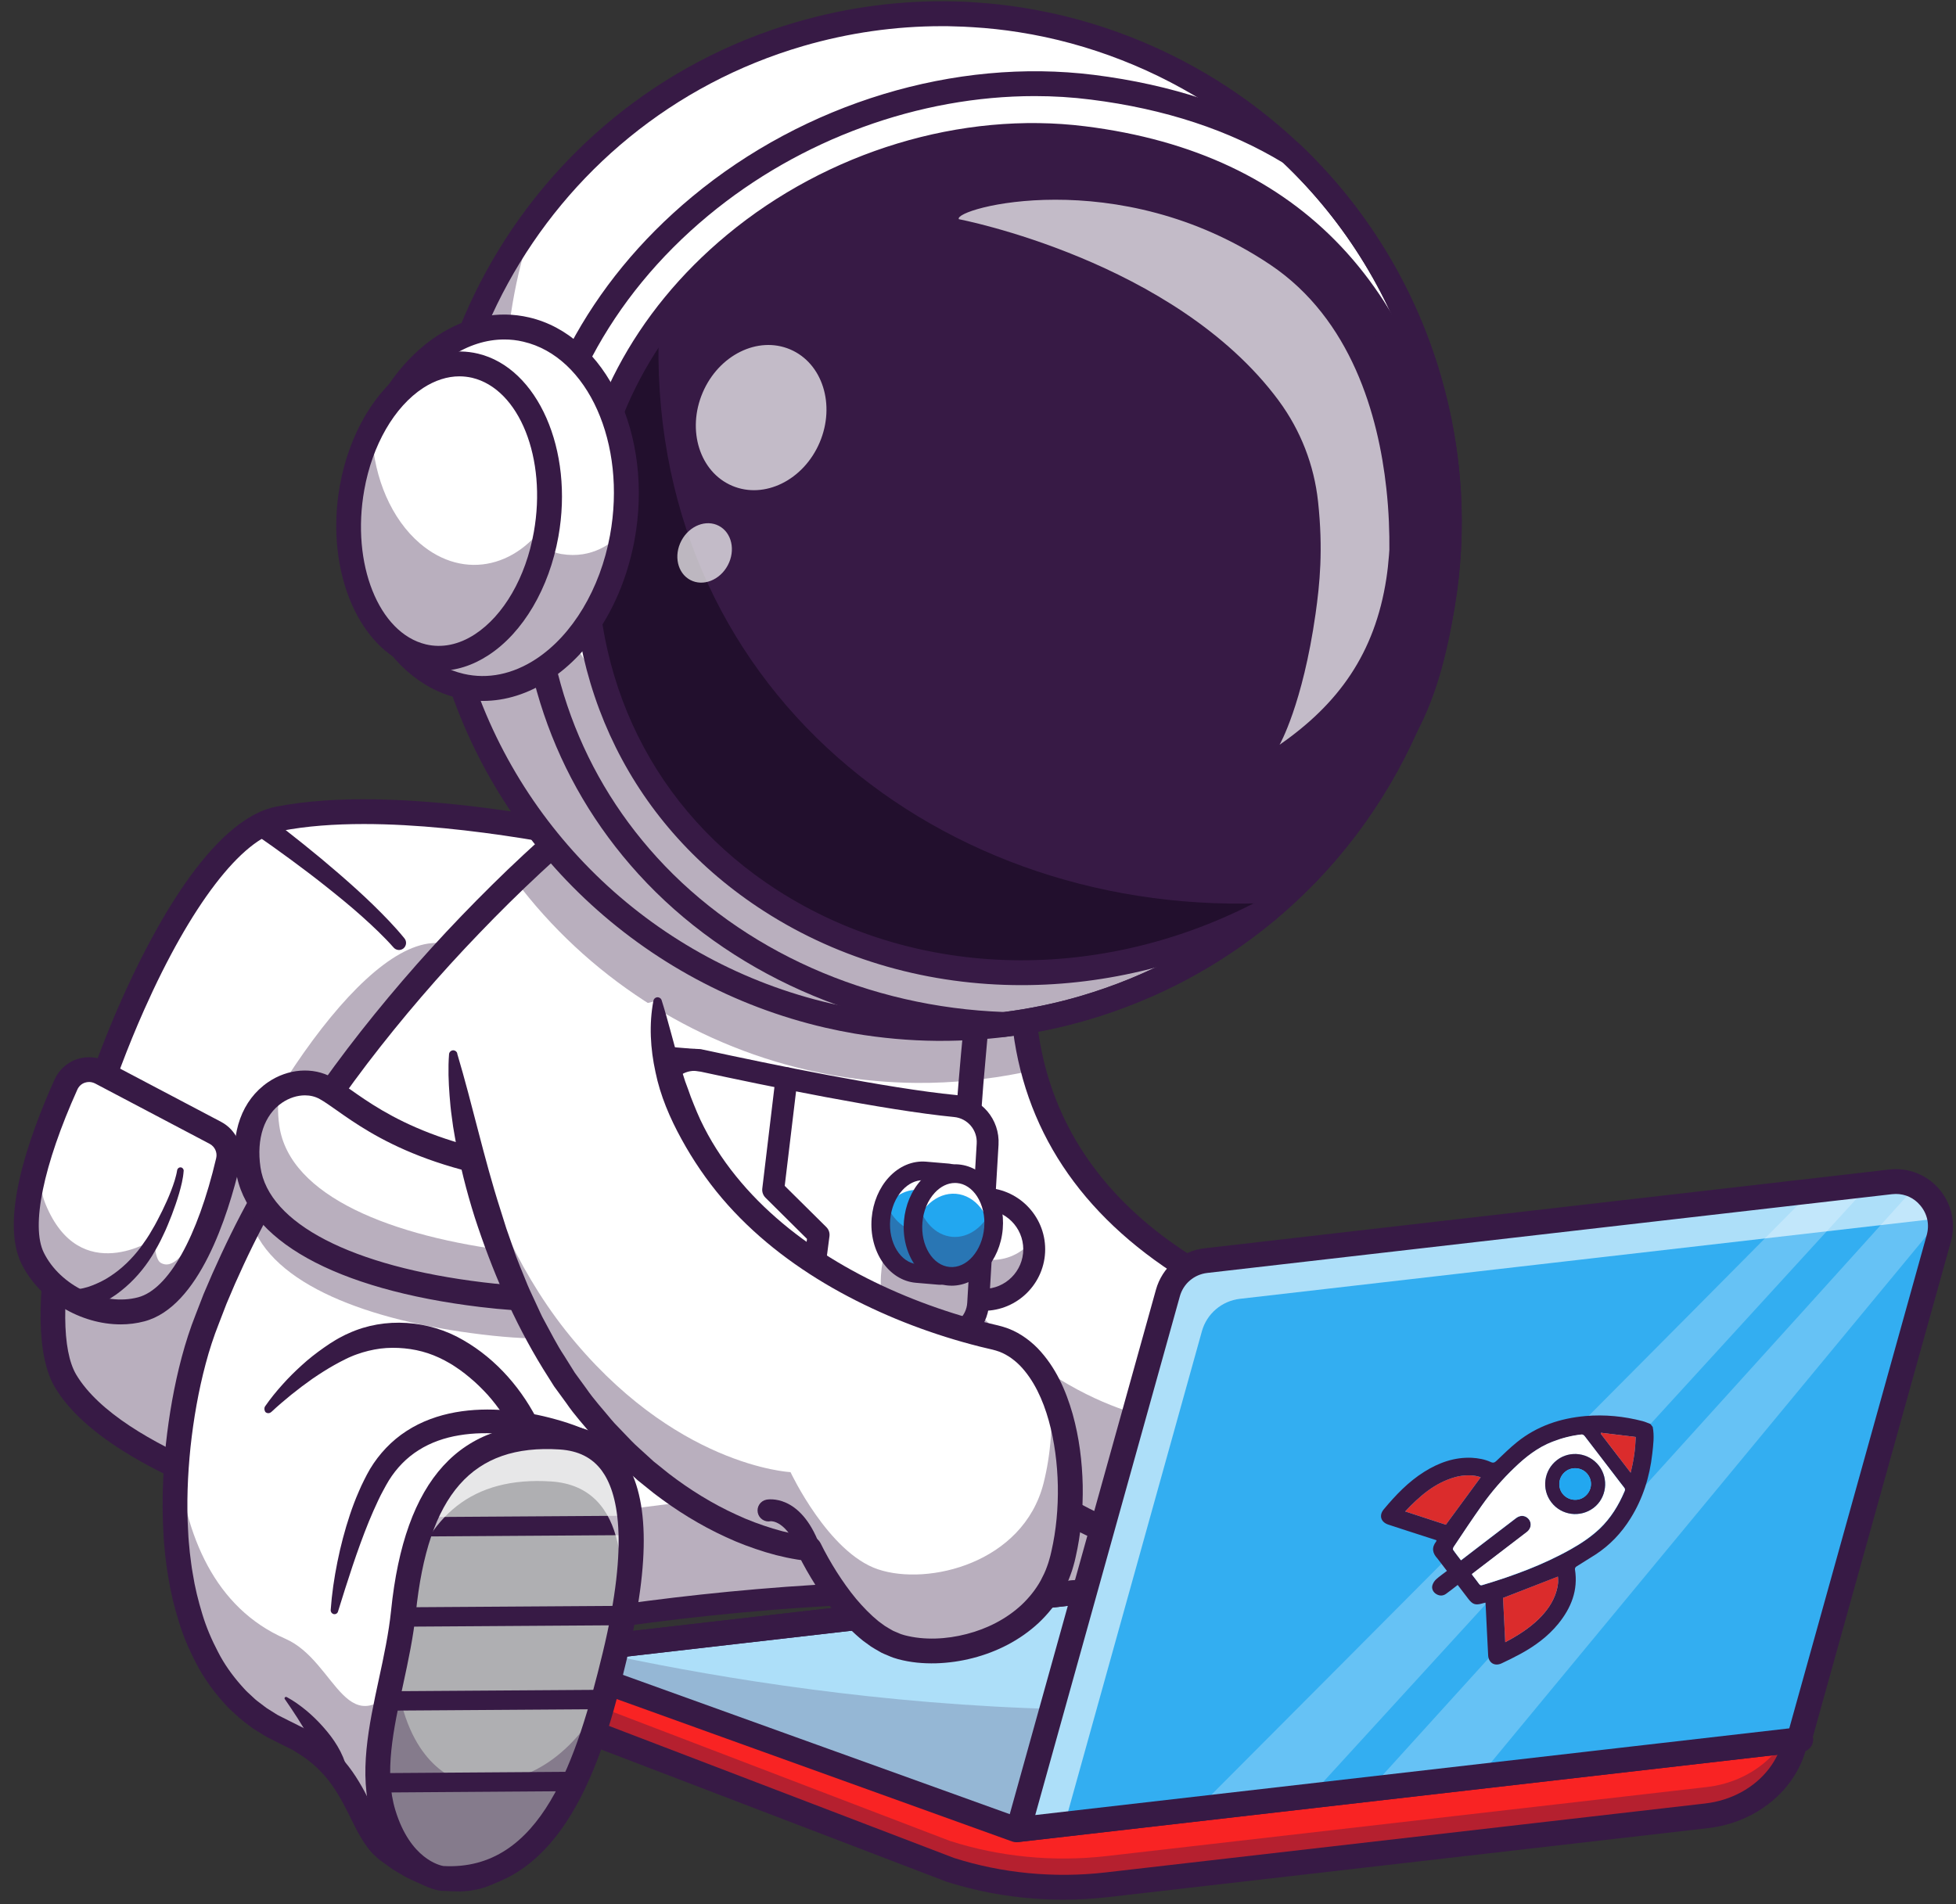 <?xml version="1.0" encoding="UTF-8"?>
<!DOCTYPE svg PUBLIC '-//W3C//DTD SVG 1.0//EN'
          'http://www.w3.org/TR/2001/REC-SVG-20010904/DTD/svg10.dtd'>
<svg height="2494.8" preserveAspectRatio="xMidYMid meet" version="1.0" viewBox="-18.0 -1.7 2562.4 2494.8" width="2562.4" xmlns="http://www.w3.org/2000/svg" xmlns:xlink="http://www.w3.org/1999/xlink" zoomAndPan="magnify"
><rect x="-18.0" y="-1.7" width="2562.4" height="2494.8" fill="#333333" stroke="none"/><g
  ><g
    ><g
      ><g id="change1_20"
        ><path d="M847.9,1115.1c-13.6,0.1-315-80.3-500.9-43.9c-154.9,30.3-356,608.5-278.9,736.9 c71.4,119,361.2,186.5,361.2,186.5L847.9,1115.1z" fill="#fff"
        /></g
      ></g
      ><g
      ><g id="change1_6"
        ><path d="M847.9,1115.1l-68,142.9l-350.5,736.6c0,0-140.5-32.7-250-92.8c-47.7-26.1-89.5-57.5-111.2-93.7 c-77.1-128.4,123.9-706.6,278.9-736.9C532.9,1034.8,834.3,1115.2,847.9,1115.1z" fill="#fff"
        /></g
      ></g
      ><g opacity=".35"
      ><g id="change2_24"
        ><path d="M779.9,1258l-350.5,736.6c0,0-0.1,0-0.2,0c-0.7-0.2-2.7-0.6-6.1-1.5c-0.7-0.2-1.4-0.4-2.2-0.6 c-0.1,0-0.3,0-0.4-0.1c-0.7-0.2-1.5-0.4-2.3-0.6c-1.9-0.5-4-1-6.3-1.6c-0.6-0.2-1.2-0.3-1.8-0.5c-0.6-0.1-1.1-0.3-1.7-0.4 c-0.7-0.2-1.4-0.4-2.2-0.6c-7.5-2-16.7-4.6-27.1-7.6c-1.3-0.4-2.6-0.7-3.9-1.1c-3.9-1.2-8-2.4-12.2-3.7 c-1.4-0.4-2.8-0.9-4.3-1.3c-1.7-0.5-3.3-1-5.1-1.6c-2.1-0.7-4.2-1.4-6.4-2.1c-0.7-0.2-1.3-0.4-1.9-0.6c-1.6-0.5-3.1-1-4.7-1.5 c-4.5-1.5-9.1-3-13.7-4.5c-0.1,0-0.3-0.1-0.5-0.2c-3.2-1.1-6.5-2.2-9.8-3.4c-0.1,0-0.2,0-0.3-0.1c-2.4-0.8-4.8-1.6-7.2-2.5 c-1.5-0.5-3.1-1.1-4.6-1.6c-5.8-2.1-11.7-4.2-17.7-6.5c-3.8-1.4-7.7-3-11.6-4.5c-3.5-1.4-7.1-2.8-10.7-4.2 c-3.6-1.4-7.1-2.9-10.8-4.4c-3.6-1.5-7.2-3.1-10.8-4.6c-3.6-1.6-7.2-3.1-10.8-4.7c-3.6-1.6-7.2-3.2-10.8-4.9c0,0,0,0,0,0 c-3.6-1.6-7.1-3.4-10.7-5.1c-3.6-1.7-7.1-3.5-10.6-5.2c-0.6-0.3-1.1-0.6-1.7-0.8c-3-1.5-5.9-3.1-8.8-4.6 c-3.5-1.8-6.9-3.7-10.4-5.6c-47.7-26.1-89.5-57.5-111.2-93.7c-40.2-67-4.7-256.5,60.5-426.7c-23.7,104.9-28.6,196.6-3.1,239.1 c8.9,14.9,21.2,28.9,36,42.2c17.2,15.4,35.7,28.2,55,38.4c70.9-205.9,225.7-458.5,331.5-467c61.2-4.9,133.1,3.8,202.8,17.8 C760.6,1253.9,770.3,1255.9,779.9,1258z" fill="#371a45"
        /></g
      ></g
      ><g opacity=".35"
      ><g id="change2_4"
        ><path d="M847.9,1115.1l-68,142.9c-9.6-2.1-19.3-4.2-29-6.1l67.8-142.6C835.3,1112.9,845.6,1115.1,847.9,1115.1z" fill="#371a45"
        /></g
      ></g
      ><g
      ><g id="change2_60"
        ><path d="M429.4,2010.9c-1.2,0-2.5-0.1-3.7-0.4c-12.1-2.8-297.4-70.5-371.5-194c-50-83.3,5.1-324,87.2-508.6 c38.8-87.2,116.6-235.9,202.6-252.7c158.3-31,399.4,21.1,478.7,38.2c11.9,2.6,23.1,5,26,5.3c5.3,0.2,10.2,3,13.1,7.5 c3,4.7,3.4,10.7,1,15.7l-418.5,879.5C441.3,2007.4,435.5,2010.9,429.4,2010.9z M458.7,1078c-38.5,0-75.5,2.6-108.6,9.1 c-51.4,10.1-118.4,97.5-179.1,234c-86.8,195.2-127.5,414.3-89,478.6c58.8,98,282.4,161.4,338.3,175.9l403.7-848.5 c-2.5-0.5-5.3-1.1-8.4-1.8C755,1112.2,597.2,1078,458.7,1078z M847.9,1098.8c0.2,0,0.3,0,0.5,0c-0.2,0-0.4,0-0.6,0 C847.8,1098.8,847.9,1098.8,847.9,1098.8z" fill="#371a45"
        /></g
      ></g
      ><g
      ><g id="change2_57"
        ><path d="M332.4,1067.7c16.2,12.1,31.8,24.4,47.4,36.9c15.6,12.5,31,25.3,46.1,38.4c15.1,13.1,30.1,26.5,44.5,40.5 c14.4,14.1,28.6,28.5,41.5,44.4c3.2,4,2.6,9.8-1.4,13.1c-3.9,3.1-9.5,2.6-12.8-1.1l-0.1-0.1c-12.7-14.4-27-27.8-41.6-40.9 c-14.6-13.1-29.9-25.5-45.3-37.8c-15.4-12.3-31.1-24.2-47-35.9c-15.9-11.7-32-23.2-48.1-34.3l-0.1-0.1c-6.6-4.5-8.2-13.4-3.7-20 c4.5-6.6,13.4-8.2,20-3.7C332.1,1067.4,332.3,1067.6,332.4,1067.7z" fill="#371a45"
        /></g
      ></g
      ><g
      ><g id="change1_23"
        ><path d="M114.2,1403.6l149.9,79c13.4,7.1,20.3,22.2,16.9,36.9c-12.7,53.9-48.5,176.9-113.8,194.3 c-54.2,14.4-118.2-17.9-142.4-67.1c-27.1-55,18.4-171.2,43.7-227.4C76.2,1401.9,97.2,1394.7,114.2,1403.6z" fill="#fff"
        /></g
      ></g
      ><g opacity=".35"
      ><g id="change2_21"
        ><path d="M280.9,1519.6c-12.7,53.9-48.5,176.9-113.8,194.3c-54.3,14.4-118.2-17.8-142.4-67.1 c-16.7-33.9-5.9-90.8,10.8-142.7c-3.8,27.9-1.7,52.9,6.2,72c45.1,109.9,142.3,45.7,142.3,45.7s0.7,26.1,8.2,30.9 c31.5,19.8,70.4-88.8,89.3-145.4C282,1511.3,281.9,1515.4,280.9,1519.6z" fill="#371a45"
        /></g
      ></g
      ><g
      ><g id="change2_64"
        ><path d="M140.1,1733.6c-52.3,0-106.3-31.5-130-79.6c-28.1-57.1,8.1-162.7,43.4-241.3c5.6-12.4,16.2-22.1,29-26.5 c12.9-4.4,27.2-3.3,39.2,3l149.9,79c19.9,10.5,30.3,33.2,25.1,55.1c-16.2,68.9-54.1,187.4-125.5,206.3 C161.1,1732.3,150.6,1733.6,140.1,1733.6z M98.7,1416c-1.9,0-3.7,0.3-5.5,0.9c-4.5,1.5-8,4.8-9.9,9.1 c-44.6,99.1-61,179-43.9,213.6c21.6,43.8,78.2,70.6,123.6,58.5c39.6-10.5,77.8-78.6,102.2-182.3c1.8-7.5-1.8-15.2-8.6-18.8 l-149.9-79l0,0C104.1,1416.7,101.4,1416,98.7,1416z" fill="#371a45"
        /></g
      ></g
      ><g
      ><g id="change2_14"
        ><path d="M80,1687.9c0.8,0,3.3-0.2,5.1-0.5c2-0.3,4-0.7,6-1.2c4.1-0.9,8.2-2.2,12.2-3.8c8-3.2,16-7,23.3-12 c14.9-9.7,28.1-22.6,39.3-37.3c5.4-7.5,10.8-15.1,15.3-23.3c4.9-7.9,9.1-16.7,13.4-25.1c4.2-8.6,8.1-17.2,11.5-26.1 c1.7-4.4,3.3-8.9,4.7-13.4c1.3-4.4,2.6-9.2,3.2-13.2l0.1-0.5c0.4-2.3,2.5-3.9,4.9-3.6c2.2,0.3,3.8,2.4,3.6,4.6 c-0.8,10.8-3.3,20-6,29.6c-2.8,9.5-6,18.8-9.5,28c-3.7,9.2-7.1,18.2-11.6,27.2c-4.1,9.1-9.1,17.8-14.3,26.5 c-10.7,17.1-24.2,32.9-40.7,45.9c-8.1,6.6-17.2,12.1-26.8,16.9c-4.8,2.4-9.8,4.4-15,6.1c-2.6,0.9-5.3,1.6-8,2.3 c-2.9,0.7-5.2,1.2-9.2,1.7l-0.4,0c-7.9,0.9-15-4.9-15.9-12.8c-0.8-7.9,4.9-15,12.8-15.9C78.7,1687.9,79.4,1687.9,80,1687.9z" fill="#371a45"
        /></g
      ></g
      ><g
      ><g id="change1_28"
        ><path d="M541.4,2161.6c0,0,594.4-149.9,1132.3-35v-273.7L654.9,1548.2L541.4,2161.6z" fill="#fff"
        /></g
      ></g
      ><g opacity=".35"
      ><g id="change2_28"
        ><path d="M1673.7,1989.1v137.6c-537.9-114.8-1132.3,35-1132.3,35l26.6-143.8C689.1,1990.7,1203,1888.5,1673.7,1989.1 z" fill="#371a45"
        /></g
      ></g
      ><g
      ><g id="change2_65"
        ><path d="M541.4,2176c-3.6,0-7.1-1.4-9.8-3.9c-3.6-3.4-5.2-8.3-4.3-13.1l113.5-613.5c0.7-4,3.2-7.5,6.6-9.6 s7.7-2.7,11.6-1.5l1018.8,304.7c6.1,1.8,10.2,7.4,10.2,13.8v273.7c0,4.3-2,8.4-5.3,11.2c-3.4,2.7-7.8,3.8-12,2.9 c-528.3-112.8-1119.8,33.4-1125.7,34.9C543.7,2175.9,542.6,2176,541.4,2176z M666.1,1566.5l-106.6,576.1 c110.8-24.9,627-129.5,1099.8-33.7v-245.4L666.1,1566.5z" fill="#371a45"
        /></g
      ></g
      ><g
      ><g id="change1_2"
        ><path d="M1852.2,2042.3c-26.8,104.4-151.2,134.7-216.9,112.5c-65.1-22-114.5-127.3-114.5-127.3 s-153.4-7.3-294.9-186.1c-4.3-5.4-8.4-10.9-12.5-16.4c-109.2-149.1-146.1-351-156.1-420.8c-2.3-15.9-3.1-25-3.1-25l208.8-54.4 l59.1-15.4c1.5,32.6,6.3,63,13.8,91.2c66.8,251.7,348.1,332.5,428.2,350.3C1853.3,1770.6,1880.5,1931.9,1852.2,2042.3z" fill="#fff"
        /></g
      ></g
      ><g opacity=".35"
      ><g id="change2_33"
        ><path d="M1852.2,2042.3c-26.8,104.4-151.2,134.7-216.9,112.5c-65.1-22-114.5-127.3-114.5-127.3 s-153.4-7.3-294.9-186.1c-4.3-5.4-8.4-10.9-12.5-16.4c-109.2-149.1-146.1-351-156.1-420.8c-2.3-15.9-3.1-25-3.1-25l30.5-7.9 c23.2,87.8,62.8,197.1,128.7,287.1c4.1,5.6,8.3,11.1,12.5,16.4c141.5,178.8,294.9,186.1,294.9,186.1s49.4,105.4,114.5,127.3 c65.8,22.2,190.2-8.1,216.9-112.5c0.6-2.2,1.1-4.4,1.6-6.6C1866.6,1924.4,1865.8,1989.2,1852.2,2042.3z" fill="#371a45"
        /></g
      ></g
      ><g
      ><g id="change2_26"
        ><path d="M1680.9,2177.9c-18.2,0-35.6-2.5-50.9-7.7c-60.2-20.3-106.1-100.9-119.9-127.4 c-37.1-4.7-171.5-32.5-297.1-191.3c-146.4-185-174-459.2-175.1-470.8c-0.8-8.9,5.7-16.9,14.7-17.8c8.9-0.9,16.9,5.7,17.8,14.6 c0.3,2.7,27.9,276.4,168.2,453.7c134.7,170.2,281.5,179.8,283,179.9c6,0.3,11.4,3.9,13.9,9.3c0.5,1,47.3,99.4,105,118.8 c35.6,12,87.9,5.5,127.2-15.9c24.8-13.5,56.9-39.2,68.7-85.3c20.1-78.2,10.3-174.7-23.3-229.3c-14.4-23.5-32.1-37.7-52.6-42.2 c-42.8-9.5-153.3-39.2-254.5-109.1c-126.2-87.2-193.6-204.1-200.3-347.5c-0.4-9,6.5-16.6,15.5-17c8.9-0.4,16.6,6.5,17,15.5 c14.4,310.3,332.3,404.8,429.3,426.3c29,6.4,54.4,26.1,73.3,57c37.7,61.5,49.1,168.5,27.1,254.4 c-11.7,45.5-40.9,82.1-84.7,105.8C1752.3,2169,1715.2,2177.9,1680.9,2177.9z" fill="#371a45"
        /></g
      ></g
      ><g
      ><g id="change1_12"
        ><path d="M1278.2,1201.8c-5.8,39.7-10.9,81.2-15.3,122.9c-3.1,29.7-5.9,59.5-8.4,89.1 c-17.6,212.9-19.3,410.2-19.3,410.2l-21.9,0.8l-554.9,20.8c48.6,76.5,47.3,162.8,47.3,162.8l-70.8,435.1 c0,0-56.1,49.5-146.4-21.9c-39.4-31.1-35.6-110.4-132.8-153.8c-194.3-86.8-151-412.2-105.7-532c17.3-47.2,37.9-92.9,60.9-136.8 c23.5-45.1,49.5-88.3,76.8-129.3c89.6-134.9,193-245.5,268.8-318.5c64.1-61.7,108.5-96.5,108.5-96.5 S1296.3,1079.2,1278.2,1201.8z" fill="#fff"
        /></g
      ></g
      ><g opacity=".35"
      ><g id="change2_40"
        ><path d="M705.8,2008.6L635,2443.6c0,0-56.1,49.5-146.4-21.9c-39.4-31.1-35.6-110.4-132.8-153.8 c-129.4-57.8-153.4-221.5-141.6-359.7c10.2,101.6,48.8,196.8,141.6,237.3c68.8,30,79.2,148.8,158.5,48.8 c71.4-90.2,120.7,126.9,120.7,126.9l62-381.2C706.2,1979.4,705.8,2008.6,705.8,2008.6z" fill="#371a45"
        /></g
      ></g
      ><g
      ><g id="change2_43"
        ><path d="M329.4,1840.8c7-10.1,14.5-19.3,22.6-28.3c8-9,16.6-17.5,25.6-25.6c8.9-8.2,18.6-15.7,28.7-22.8l7.6-5.2 l7.9-4.9c2.6-1.7,5.6-3.1,8.4-4.6c2.8-1.6,5.7-2.9,8.7-4.2c47.2-21.6,105-17.3,149.9,9c44.3,25.4,78.5,65.7,100.1,110.6 c10.8,22.5,18.7,46.1,24.3,70.1c2.8,12,4.9,24.1,6.5,36.4c0.8,6.1,1.4,12.2,1.9,18.4c0.5,6.3,0.8,12.1,0.8,19.2 c0,0.7-0.1,1.5-0.2,2.2l0,0.2l-35.6,217.5l-35.4,217.6l-0.1,0.4c-0.6,3.7-2.6,6.9-5.2,9.2c-3.3,2.8-5.4,4-8,5.7 c-2.5,1.4-5,3-7.6,4.1c-2.6,1.2-5.1,2.5-7.8,3.4c-2.6,1-5.2,2.1-8,2.8c-5.3,1.7-10.8,2.6-16.3,3.6c-5.5,0.4-11.1,1.3-16.5,0.9 c-22-0.2-43-6.5-61.6-15.6l-7-3.4l-6.6-3.9c-4.3-2.7-9-5.1-13-8.1l-12.3-8.9c-1-0.8-2-1.4-3.1-2.3l-3.3-3 c-2.1-2.1-4.6-4-6.3-6.2c-7.8-8.7-13-17.9-18.1-26.8c-4.6-8.8-8.9-17.6-13-25.8c-8.3-16.6-16.9-31.8-28-45 c-10.9-13.2-24.2-24.3-39-33.2l-5.5-3.4l-5.9-2.9l-12-6l-13.7-6.9c-4.6-2.2-8.8-5.3-13.2-7.9l-6.5-4.1c-2.1-1.4-4.1-3.1-6.2-4.6 c-4-3.1-8.2-6.1-12.1-9.5l-11.3-10.4c-3.8-3.4-7-7.4-10.5-11.1c-13.5-15.3-25.3-32-34.5-49.8c-9.3-17.8-17.2-36.2-22.9-55.2 c-5.9-18.9-10.5-38.1-13.6-57.5c-1.8-9.6-2.8-19.4-4.1-29.1c-0.8-9.7-2-19.4-2.3-29.1c-2.3-38.9-0.8-77.7,3.2-116.2 c4.2-38.5,10.8-76.6,20.8-114.2c5-18.7,11.1-37.8,18.2-55.6l10.4-26.9l11.4-26.5c15.6-35.1,32.4-69.7,51.1-103.2 c37.1-67.2,79.7-131,126-191.9c46.4-60.8,96.3-118.8,149.3-173.9c26.5-27.5,53.6-54.4,81.6-80.4c28.1-26.1,56.3-51.3,86.7-75.7 c3.1-2.5,6.9-3.7,10.7-3.4l0.1,0c49.8,2.6,99.1,6.7,148.5,12c49.3,5.4,98.6,12,147.7,21.1c24.5,4.5,49,9.7,73.4,15.9 c24.4,6.2,48.6,13.4,72.5,23c11.9,4.8,23.8,10.2,35.4,16.8c11.6,6.6,23.1,14.5,33.2,25.5c5,5.6,9.8,11.9,13.1,19.6 c3.4,7.7,5.2,16.4,5,25.1l-0.5,6.4l-0.6,4.6l-1.2,9.1l-2.5,18.2c-3.5,24.2-6,48.7-9,73c-2.4,24.4-5.2,48.8-7.2,73.3 c-4.6,48.9-7.9,98-10.4,147.1c-2.3,49.1-4.4,98.3-7.7,147.4c-3.2,49.1-7.2,98.2-14.9,147.4c-0.5,3-3.3,5-6.3,4.6 c-2.4-0.4-4.3-2.3-4.6-4.7c-3.4-24.8-5.2-49.5-6.2-74.3c-1-24.8-1.3-49.5-1-74.2c0.6-49.5,3.1-98.9,6.9-148.2 c7.3-98.7,14.6-197.4,28.1-295.8l2.5-18.4l1.3-9.2l0.6-4.6c0-0.9,0.1-1.9,0.2-2.8c0.1-3.7-0.6-7.2-2.2-10.9 c-1.5-3.7-4.3-7.3-7.4-10.9c-6.6-7.2-15.6-13.6-25.4-19.2c-9.8-5.6-20.4-10.5-31.4-14.8c-21.9-8.8-45-15.6-68.5-21.6 c-23.4-6-47.3-11-71.2-15.4c-48-8.8-96.6-15.4-145.3-20.7c-48.7-5.2-97.8-9.3-146.5-11.9l10.8-3.4 c-28.8,23.1-57.1,48.3-84.6,73.9c-27.5,25.6-54.3,52.1-80.3,79.2c-52.2,54.2-101.3,111.3-146.9,171 c-45.4,59.8-87.2,122.4-123.4,188c-18.3,32.7-34.7,66.4-49.8,100.5l-11,25.8l-10.1,26.2c-6.9,17.4-12.4,34.4-17.2,52.4 c-9.5,35.6-15.9,72.4-19.9,109.3c-3.8,36.9-5.3,74.1-3.1,110.9c0.3,9.2,1.4,18.4,2.2,27.5c1.2,9.1,2.1,18.2,3.8,27.2 c2.8,18.1,7.2,35.8,12.5,53.1c5.2,17.4,12.3,33.9,20.6,49.7c8.1,15.9,18.4,30.3,30,43.5c3,3.2,5.7,6.6,9,9.6l9.6,8.9 c3.3,2.9,6.9,5.3,10.3,8c1.8,1.3,3.4,2.7,5.2,3.9l5.6,3.5c3.8,2.2,7.2,4.9,11.2,6.7l11.7,5.9l13.4,6.7l6.8,3.4l6.6,4.1 c17.6,10.6,33.9,24.2,47.1,40.2c13.3,15.9,23.4,33.9,32,51.2c4.4,8.7,8.4,17,12.6,25c4.3,7.6,8.6,15,13.6,20.4 c1.1,1.6,2.6,2.4,3.8,3.8l1.9,1.8c0.7,0.6,1.7,1.3,2.6,1.9l10.7,7.8c3.5,2.7,7.4,4.6,11.1,6.9l5.6,3.4l5.8,2.8 c15.3,7.6,31.6,12.2,47.6,12.4c4,0.3,7.9-0.4,11.8-0.6c3.8-0.8,7.7-1.3,11.4-2.6c1.9-0.4,3.7-1.2,5.5-1.9 c1.8-0.6,3.5-1.5,5.2-2.3c1.8-0.8,3.3-1.8,4.9-2.6c1.3-0.9,3.3-2.2,3.6-2.5l-5.3,9.6l35.4-217.6l35.1-217.6l-0.2,2.4 c0-4.7-0.4-10.7-0.8-16.1c-0.5-5.5-1.1-11.1-1.8-16.6c-1.5-11.1-3.7-22.1-6.3-33c-5.3-21.7-12.8-42.9-22.6-62.7 c-4.9-9.9-10.4-19.5-16.4-28.6c-6.1-9.1-12.8-17.8-20-25.9c-7.4-8-15.1-15.7-23.5-22.6c-4.1-3.6-8.5-6.8-12.8-10 c-4.5-3-9-6.3-13.5-8.8c-9-5.3-18.6-9.8-28.5-13.1c-10-3.3-20.3-5.4-30.8-6.4c-10.5-1-21-1-31.5,0.3 c-10.5,1.4-20.8,3.9-30.8,7.5c-2.5,0.9-5,1.8-7.4,2.9c-2.4,1.1-4.9,2-7.4,3.4c-5,2.5-9.9,5-14.8,7.8 c-9.8,5.5-19.3,11.6-28.8,18.1c-18.6,13.1-36.9,27.8-53.7,43.4l-0.2,0.1c-2.2,2-5.7,1.9-7.7-0.3 C328.1,1845.7,327.9,1842.9,329.4,1840.8z" fill="#371a45"
        /></g
      ></g
      ><g
      ><g id="change2_5"
        ><path d="M1520.8,2041.8c-5.8,0-11.2-3.5-13.4-9.2c-7.7-20-26.8-54.4-45.1-61.6c-7.4-2.9-11-11.2-8.1-18.6 c2.9-7.4,11.2-11,18.6-8.1c36,14.2,58.9,71.5,61.4,78c2.9,7.4-0.8,15.7-8.2,18.6C1524.2,2041.5,1522.5,2041.8,1520.8,2041.8z" fill="#371a45"
        /></g
      ></g
      ><g
      ><g id="change2_20"
        ><path d="M1042.1,2041.8c-5.8,0-11.2-3.5-13.4-9.2c-7.7-20-26.8-54.4-45.2-61.6c-7.4-2.9-11-11.2-8.1-18.6 c2.9-7.4,11.2-11,18.6-8.1c36,14.2,58.9,71.5,61.4,78c2.8,7.4-0.8,15.7-8.2,18.6C1045.6,2041.5,1043.8,2041.8,1042.1,2041.8z" fill="#371a45"
        /></g
      ></g
      ><g
      ><g id="change1_16"
        ><circle cx="1270.6" cy="1635.2" fill="#fff" r="66.2"
        /></g
      ></g
      ><g opacity=".35"
      ><g id="change2_35"
        ><path d="M1336.8,1635.2c0,36.6-29.7,66.2-66.2,66.2c-36.6,0-66.3-29.7-66.3-66.2c0-14.6,4.7-28.1,12.8-39 c6.2,30.2,32.9,52.9,64.9,52.9c21.9,0,41.4-10.7,53.5-27.2C1336.3,1626.2,1336.8,1630.6,1336.8,1635.2z" fill="#371a45"
        /></g
      ></g
      ><g
      ><g id="change2_34"
        ><path d="M1270.6,1715.8c-44.4,0-80.6-36.2-80.6-80.6s36.2-80.6,80.6-80.6c44.4,0,80.6,36.2,80.6,80.6 S1315,1715.8,1270.6,1715.8z M1270.6,1583.3c-28.6,0-51.9,23.3-51.9,51.9s23.3,51.9,51.9,51.9c28.6,0,51.9-23.3,51.9-51.9 S1299.2,1583.3,1270.6,1583.3z" fill="#371a45"
        /></g
      ></g
      ><g
      ><g id="change1_11"
        ><path d="M1275.7,1497.5l-7,117.4l-5.4,91.3c-1.5,24.8-21.8,44.3-46.7,44.6c-16,0.2-35.9,0.3-58.6-0.1 c-81-1.4-199.2-8.2-314.8-32.1c-24.8-5.1-41.2-29-37.1-54.1l39-237.6c4.4-26.8,30.3-44.4,56.8-38.6 c80.2,17.4,240.2,50.6,331.2,59.4C1258.5,1449.9,1277.3,1472,1275.7,1497.5z" fill="#fff"
        /></g
      ></g
      ><g
      ><g id="change1_21"
        ><path d="M898.4,1387.5l-95.9-7.9c-21-1.7-39.8,13.1-43.2,33.9l-37.5,236c-3.3,20.6,9.7,40.3,29.8,45.4l85.8,22 L898.4,1387.5z" fill="#fff"
        /></g
      ></g
      ><g
      ><g id="change2_18"
        ><path d="M1192.4,1765.2c-82,0-218.4-5.1-352.1-32.6c-32.5-6.7-53.7-37.7-48.3-70.5l39-237.7 c2.8-16.9,12.1-31.5,26.2-41.1c14.1-9.6,31.1-12.9,47.8-9.3l0,0c84.8,18.4,240.3,50.5,329.5,59.1c33.1,3.2,57.5,31.8,55.6,65.1 l-12.4,208.7c-1.9,32.2-28.6,57.7-60.8,58.1C1209.4,1765.2,1201.2,1765.2,1192.4,1765.2z M891.9,1401.4 c-6.5,0-12.9,1.9-18.5,5.7c-7.6,5.1-12.5,12.9-14,22l-39,237.7c-2.9,17.6,8.4,34.1,25.8,37.7c145.4,30,294.5,32.9,370.4,31.9 c17.2-0.2,31.5-13.9,32.5-31.1l12.4-208.6c1.1-17.8-12-33.1-29.6-34.8c-90.7-8.8-247.5-41.1-332.8-59.6l0,0 C896.6,1401.6,894.2,1401.4,891.9,1401.4z" fill="#371a45"
        /></g
      ></g
      ><g
      ><g id="change2_22"
        ><path d="M837.5,1731.3c-1.2,0-2.4-0.1-3.6-0.4l-85.8-22c-27.5-7.1-44.9-33.5-40.5-61.6l37.5-236 c4.5-28.1,30.2-48.3,58.5-45.9l95.9,7.9c7.9,0.6,13.8,7.6,13.2,15.5s-7.6,13.8-15.5,13.1l-95.9-7.9 c-13.5-1.1-25.7,8.5-27.8,21.8l-37.5,236c-2.1,13.3,6.2,25.9,19.2,29.2l85.8,22c7.7,2,12.3,9.8,10.4,17.5 C849.8,1727,843.9,1731.3,837.5,1731.3z" fill="#371a45"
        /></g
      ></g
      ><g opacity=".35"
      ><g id="change2_49"
        ><path d="M807,1675.1c-4.1,56.2-36.4,90.8-194,71.7c-147.7-17.8-275.5-65.4-301.9-147.7 c23.5-45.1,49.5-88.3,76.8-129.3c7.5,0.8,14.8,3,21.2,6.6c41.7,23.5,113.4,104.7,355.8,116.1 C764.9,1592.5,811.1,1619,807,1675.1z" fill="#371a45"
        /></g
      ></g
      ><g
      ><g id="change1_15"
        ><path d="M764.9,1540.3c0,0,46.2,26.4,42.1,82.6s-36.4,90.8-194,71.7s-292.5-71.9-305.8-164.7 s60.2-129.2,101.9-105.7C450.8,1447.7,522.5,1528.9,764.9,1540.3z" fill="#fff"
        /></g
      ></g
      ><g opacity=".35"
      ><g id="change2_54"
        ><path d="M806.2,1631.3c-6.8,51.1-43.6,81.4-193.2,63.3c-157.6-19.1-292.5-71.9-305.8-164.7 c-7.8-54.1,14-89.1,41.8-104.1c-3.1,13.7-3.7,29.6-1.1,47.5c13.3,92.8,148.2,145.6,305.8,164.7 C730.6,1647.3,777.7,1643.8,806.2,1631.3z" fill="#371a45"
        /></g
      ></g
      ><g
      ><g id="change2_50"
        ><path d="M689.6,1716.2c-22.7,0-48.7-1.8-78.6-5.4c-190.4-23-307-88.1-320-178.6c-7.2-50.4,8.1-92.6,42.1-115.9 c26.1-17.9,59-20.3,83.9-6.3c7.4,4.2,15.3,9.8,24.5,16.2c43.9,30.9,125.6,88.5,324.1,97.9c2.6,0.1,5.1,0.9,7.3,2.1 c2.2,1.3,55.1,32.2,50.3,97.9c-1.4,18.8-5.9,46.1-29.9,65.8C771.9,1707.6,738.8,1716.2,689.6,1716.2z M381.5,1433.5 c-10,0-20.6,3.3-30,9.7c-23.4,16-33.7,46.8-28.3,84.4c10.6,73.7,119.6,130.1,291.7,150.9c82.8,10,134.4,5.5,157.8-13.7 c11-9.1,16.6-22.3,18.1-43c2.7-37.8-22.4-59.1-31.1-65.3c-204.8-10.5-290.7-71-336.9-103.6c-8.4-5.9-15.7-11.1-21.7-14.4 C395.2,1435.1,388.5,1433.5,381.5,1433.5z" fill="#371a45"
        /></g
      ></g
      ><g opacity=".35"
      ><g id="change2_27"
        ><path d="M1268.8,1614.8l-5.4,91.3c-1.5,24.8-21.8,44.3-46.7,44.6c-16,0.2-35.9,0.3-58.6-0.1 c-15.1-17.1-24.1-47.6-22-81.3c3.1-49.5,29.2-86.9,58.3-83.6c16.3,1.9,34.7,3.9,40.4,4.6c0.3,0.1,0.5,0.1,0.8,0.1 c0.3,0,0.7,0,1,0.1C1249.3,1591.8,1260.5,1600.9,1268.8,1614.8z" fill="#371a45"
        /></g
      ></g
      ><g opacity=".35"
      ><g id="change2_1"
        ><path d="M1236.5,1623.3c-0.3,0-0.7,0-1-0.1C1236.2,1623.2,1236.5,1623.3,1236.5,1623.3z" fill="#371a45"
        /></g
      ></g
      ><g
      ><g id="change2_17"
        ><path d="M1037.4,1761c-0.6,0-1.2,0-1.9-0.1c-7.9-1-13.4-8.2-12.4-16.1l16.1-123.2l-54.4-54 c-3.1-3.1-4.7-7.5-4.2-11.9l17.5-146.2c0.9-7.9,8.1-13.4,16-12.6c7.9,0.9,13.5,8.1,12.6,16l-16.7,139.2l54.5,54 c3.2,3.2,4.7,7.6,4.1,12.1l-17,130.3C1050.7,1755.7,1044.5,1761,1037.4,1761z" fill="#371a45"
        /></g
      ></g
      ><g
      ><g opacity=".35"
        ><g id="change2_47"
          ><path d="M1335.9,1400.5c-21.7,5-43.3,8.8-65,11.4c-5.4,0.7-10.9,1.4-16.3,1.9c-24.3,2.5-48.6,3.6-72.6,3.4 c-35.6-0.3-70.8-3.5-105.3-9.4c-6.5-1.1-13-2.4-19.4-3.7c-6.1-1.2-12.1-2.5-18.1-3.9c-151.7-35.2-288-122.9-382.5-248.9 c64.1-61.7,108.5-96.5,108.5-96.5s531,24.3,513,147c-5.8,39.7-10.9,81.2-15.3,122.9l59.1-15.4 C1323.6,1342,1328.4,1372.3,1335.9,1400.5z" fill="#371a45"
          /></g
        ></g
        ><g
        ><g id="change1_14"
          ><path d="M1757.7,1065.7c-64.2,90.7-151.4,165.6-256.1,215.3c-21.4,10.1-43.4,19.2-66.1,27.1 c-11,3.9-22.3,7.5-33.8,10.9c-34.5,10.1-69.1,17.2-103.7,21.5c-29.8,3.8-59.5,5.5-89,5.2c-35.6-0.3-70.7-3.5-105.3-9.4 c-12.6-2.2-25.1-4.7-37.4-7.6c-226.6-52.5-419-222.6-488.7-461.8c-102.7-352.4,99.7-721.3,452-824.1 c67.9-19.7,136.4-28.3,203.5-26.5c7.8,0.1,15.7,0.5,23.6,1c21,1.3,41.8,3.5,62.4,6.8c47.6,7.5,94,20.2,138.4,37.7 c44.4,17.3,86.8,39.4,126.4,65.8c12.6,8.4,24.9,17.2,36.9,26.4c18,13.9,35.4,28.6,52,44.4c82.9,78.3,146.7,179,180.9,296.4 C1912.9,697.8,1871,905.9,1757.7,1065.7z" fill="#fff"
          /></g
          ><g id="change2_62"
          ><path d="M1215,1347.5c-2,0-3.9,0-5.9,0c-35-0.3-70.5-3.5-105.5-9.4c-12.6-2.2-25.2-4.7-37.5-7.6 c-234.9-54.4-422.6-231.8-489.9-462.9C473.3,514.8,676.6,144.2,1029.2,41.4c66.9-19.5,135.6-28.4,204-26.5 c7.5,0.1,15.2,0.5,23.6,1c21,1.3,42,3.6,62.6,6.8c47.3,7.5,93.9,20.2,138.7,37.7c44.4,17.3,87,39.5,126.7,66 c12.8,8.5,25.2,17.4,37,26.5c18.4,14.2,35.9,29.2,52.1,44.5c85.5,80.8,148.2,183.6,181.3,297.2 c57.3,196.4,22.2,404.9-96.3,572.1c-65.7,92.7-154.5,167.3-256.8,215.9c-21.6,10.3-43.9,19.4-66.3,27.2 c-10.2,3.6-21.3,7.2-33.8,10.9c-34.1,9.9-69.1,17.2-103.9,21.5C1270.9,1345.7,1243,1347.5,1215,1347.5z M1215.4,17.9 c-62.2,0-124.5,8.9-185.3,26.6c-350.9,102.3-553.2,471.1-450.9,822c67,230,253.8,406.5,487.5,460.6c12.3,2.8,24.9,5.4,37.4,7.5 c34.8,5.9,70.1,9.1,105,9.4c29.8,0.2,59.7-1.5,88.7-5.2c34.7-4.3,69.5-11.6,103.4-21.4c12.5-3.7,23.5-7.3,33.7-10.9 c22.2-7.8,44.4-16.9,65.9-27.1c101.8-48.3,190.1-122.6,255.5-214.8l1.3,0.9l-1.3-0.9c117.9-166.4,152.8-373.9,95.8-569.3 c-32.9-113-95.3-215.3-180.4-295.7c-16.1-15.3-33.5-30.2-51.9-44.3c-11.8-9-24.2-17.9-36.9-26.3 c-39.5-26.3-81.9-48.4-126.1-65.6c-44.6-17.5-91-30.1-138-37.6c-20.4-3.2-41.4-5.5-62.3-6.8c-8.3-0.6-16-0.9-23.5-1 C1227.3,18,1221.4,17.9,1215.4,17.9z" fill="#371a45"
          /></g
        ></g
        ><g opacity=".35"
        ><g id="change2_15"
          ><path d="M577.7,867c69.7,239.3,262.1,409.3,488.7,461.8c12.4,2.9,24.9,5.4,37.4,7.6c34.5,5.9,69.7,9.1,105.3,9.4 c29.4,0.2,59.2-1.4,88.9-5.2c34.6-4.3,69.2-11.4,103.7-21.5c11.4-3.4,22.7-7,33.8-10.9c22.7-7.9,44.7-17.1,66.1-27.2 c104.8-49.7,191.9-124.7,256.1-215.3c35.3-49.8,63.7-104.3,84.2-161.9c-63.3,85.1-147.2,155.5-247.1,202.9 c-21.4,10.2-43.4,19.2-66.1,27.2c-11,3.9-22.3,7.4-33.8,10.9c-34.5,10.1-69.1,17.2-103.7,21.5c-29.8,3.8-59.5,5.4-88.9,5.2 c-35.6-0.3-70.8-3.5-105.3-9.4c-12.6-2.2-25.1-4.7-37.5-7.6C933,1102,740.6,932,670.9,692.7c-40.7-139.6-33.5-281.7,11.9-408.9 C562.7,445.3,517,659,577.7,867z" fill="#371a45"
          /></g
        ></g
        ><g
        ><g id="change2_53"
          ><path d="M1215,1358.4c-2,0-4,0-6,0c-35.6-0.3-71.7-3.5-107.3-9.6c-12.8-2.2-25.6-4.8-38.2-7.7 c-238.7-55.3-429.6-235.6-498-470.6C461,512.1,667.7,135.4,1026.2,30.9c68-19.8,137.8-28.9,207.4-27c7.6,0.1,15.5,0.5,24.1,1.1 c21.2,1.3,42.6,3.6,63.5,6.9c48.1,7.6,95.5,20.5,141,38.4c45.1,17.6,88.4,40.2,128.8,67c13,8.6,25.6,17.7,37.6,26.9 c18.7,14.4,36.6,29.7,53,45.3c86.9,82.1,150.7,186.6,184.3,302c58.2,199.6,22.6,411.6-97.9,581.5l0,0 c-66.8,94.2-157,170.1-261,219.4c-22,10.4-44.7,19.7-67.4,27.7c-10.4,3.7-21.6,7.3-34.3,11.1c-34.7,10.1-70.3,17.5-105.7,21.9 C1271.9,1356.6,1243.4,1358.4,1215,1358.4z M1215.5,28.9c-61.3,0-122.5,8.8-182.3,26.2c-345.1,100.6-544,463.3-443.4,808.4 c65.9,226.2,249.6,399.8,479.4,453c12.1,2.8,24.5,5.3,36.8,7.4c34.2,5.8,68.9,8.9,103.2,9.2c29.3,0.3,58.7-1.5,87.3-5.1 c34.2-4.3,68.4-11.4,101.8-21.1c12.2-3.6,23.1-7.1,33.1-10.7c21.9-7.6,43.7-16.6,64.9-26.7c100.1-47.5,187-120.5,251.2-211.2 c115.9-163.6,150.3-367.7,94.2-559.9c-32.4-111.2-93.7-211.7-177.4-290.8c-15.8-15-33-29.7-51-43.6 c-11.6-8.9-23.8-17.6-36.2-25.9c-38.9-25.8-80.6-47.6-124-64.5c-43.8-17.2-89.5-29.6-135.8-36.9c-20.1-3.2-40.7-5.4-61.2-6.7 c-8.2-0.6-15.7-0.9-23-1C1227.2,29,1221.3,28.9,1215.5,28.9z M1757.7,1065.7L1757.7,1065.7L1757.7,1065.7z" fill="#371a45"
          /></g
        ></g
        ><g
        ><g id="change2_55"
          ><path d="M1215,1362.1c-2,0-4,0-6,0c-35.8-0.3-72.1-3.6-107.8-9.6c-12.8-2.2-25.7-4.8-38.3-7.7 c-240-55.6-431.9-236.9-500.7-473.1C457,511.2,664.7,132.4,1025.1,27.3c68.4-19.9,138.5-29,208.5-27.1 c7.6,0.1,15.6,0.5,24.2,1.1c21.3,1.3,42.8,3.7,63.9,7c48.3,7.7,96,20.6,141.8,38.6c45.3,17.7,88.9,40.4,129.5,67.4 c13,8.7,25.8,17.8,37.9,27.1c18.8,14.5,36.8,29.8,53.3,45.5c87.4,82.6,151.5,187.6,185.3,303.7 c58.5,200.7,22.7,413.8-98.4,584.7l0,0c-67.1,94.7-157.9,171-262.4,220.6c-22.1,10.5-44.9,19.8-67.7,27.8 c-10.4,3.7-21.7,7.3-34.5,11.1c-34.9,10.2-70.7,17.6-106.3,22C1272.2,1360.3,1243.6,1362.1,1215,1362.1z M1215.5,32.6 c-60.9,0-121.8,8.7-181.3,26c-343.2,100.1-541,460.7-440.9,803.9c65.5,224.9,248.2,397.5,476.7,450.5c12,2.8,24.3,5.2,36.6,7.4 c34,5.8,68.5,8.9,102.6,9.2c29.1,0.2,58.3-1.4,86.8-5.1c34-4.2,68-11.3,101.2-21c12.2-3.6,22.9-7.1,32.9-10.6 c21.8-7.6,43.5-16.5,64.6-26.5c99.5-47.2,185.9-119.9,249.8-210c115.3-162.7,149.4-365.6,93.7-556.7 c-32.2-110.6-93.2-210.5-176.4-289.2c-15.7-15-32.8-29.5-50.7-43.3c-11.5-8.8-23.6-17.5-36-25.8 c-38.6-25.7-80.1-47.3-123.3-64.2c-43.6-17.1-89-29.5-135-36.7c-20-3.2-40.5-5.4-60.9-6.6c-8.2-0.5-15.6-0.9-22.8-1 C1227.1,32.6,1221.3,32.6,1215.5,32.6z M1757.7,1065.7L1757.7,1065.7L1757.7,1065.7z" fill="#371a45"
          /></g
        ></g
        ><g
        ><g id="change2_45"
          ><path d="M1642.2,1190.9c-419.1,223.5-921.8-32.5-893.3-502.1c19.4-319.5,347.2-547.2,652.8-508.9 c222.5,27.8,427.5,152.4,478.6,509.4c0,0-1.8,161.6-57.8,262.5c-56,101-127.6,189.7-127.6,189.7L1642.2,1190.9z" fill="#371a45"
          /></g
        ></g
        ><g
        ><g id="change3_1"
          ><path d="M749,688.8c-28.5,469.6,474.1,725.6,893.2,502.1l10.7-10c-434.5,24.6-827.6-281.2-807.6-756.5 C790.3,500.4,755,590.2,749,688.8z" fill="#220f2d"
          /></g
        ></g
        ><g
        ><g id="change2_2"
          ><path d="M1298,1356.9c-0.2,0-0.4,0-0.6,0c-186.7-6.3-361.3-84-479-213.3c-112.5-123.7-166.3-282.7-155.6-460 C672.8,520.5,753,368.7,888.8,256C1036.5,133.3,1233.3,73.7,1415,96.4c102,12.8,191.7,42.5,266.4,88.3c1,0.6,1.9,1.3,2.7,2 c87.4,82.6,151.5,187.6,185.3,303.7c58.5,200.7,22.7,413.8-98.4,584.7l0,0c-67.1,94.7-157.9,171-262.4,220.6 c-22.1,10.5-44.9,19.8-67.7,27.8c-10.4,3.7-21.7,7.3-34.5,11.1c-34.9,10.2-70.7,17.6-106.3,22 C1299.4,1356.8,1298.7,1356.9,1298,1356.9z M1337.5,124.2c-151.2,0-306.8,56.2-428,156.8C780.8,387.9,704.8,531.6,695.4,685.6 c-10.2,168.3,40.7,319.1,147.2,436.1c111.5,122.5,277.2,196.3,454.7,202.6c33.5-4.3,67.1-11.2,99.9-20.8 c12.2-3.6,22.9-7.1,32.9-10.6c21.8-7.6,43.5-16.5,64.6-26.5c99.5-47.2,185.9-119.9,249.8-210l0,0 c115.3-162.7,149.4-365.6,93.7-556.7c-32-110-92.6-209.6-175.2-288c-70.5-42.9-155.3-70.8-252-82.9 C1386.7,125.7,1362.2,124.2,1337.5,124.2z M1757.7,1065.7L1757.7,1065.7L1757.7,1065.7z" fill="#371a45"
          /></g
        ></g
        ><g
        ><g id="change2_56"
          ><path d="M1320.3,1289.1c-119.8,0-236.9-32.3-337.2-96.8C811.2,1081.9,720,898.1,732.7,687.8 c8.8-145.6,80.4-281.2,201.6-381.7c131.8-109.4,307.3-162.6,469.5-142.3c282.3,35.3,448,211.4,492.7,523.3 c0.1,0.8,0.2,1.7,0.2,2.5c-0.1,6.8-2.5,166.9-59.8,270.2c-56.1,101-126.2,188.3-129.1,192c-0.5,0.6-1,1.2-1.6,1.7l-52.8,49.4 c-1,1-2.2,1.8-3.5,2.5C1545,1261.2,1431.5,1289.1,1320.3,1289.1z M1334.7,192c-134.1,0-272.1,49.8-379.6,139.1 C841,425.9,773.5,553.3,765.2,689.8c-12,198.1,73.8,371.3,235.5,475.1c183,117.5,424.9,122.3,632,12.7l50.4-47.1 c7.5-9.4,73.6-93.2,125.3-186.5c50.9-91.8,55.4-238.8,55.7-253.6c-42.6-294.8-198.8-461.1-464.3-494.3 C1378.3,193.4,1356.5,192,1334.7,192z M1642.2,1190.9L1642.2,1190.9L1642.2,1190.9z" fill="#371a45"
          /></g
        ></g
        ><g
        ><g id="change1_7"
          ><ellipse cx="628.5" cy="663.7" fill="#fff" rx="237.7" ry="172.7" transform="rotate(-82.617 628.529 663.671)"
          /></g
        ></g
        ><g
        ><g id="change1_9"
          ><path d="M798.5,694.5c-0.4,2.7-0.9,5.4-1.4,8.2c-23.7,129-118.3,216-211.4,194.4 C510.3,879.6,459,796.2,454.8,696.6c-1-23.4,0.6-47.6,5.1-72.1c23.6-128.9,118.3-216,211.4-194.4 C762.4,451.2,818.3,568.6,798.5,694.5z" fill="#fff"
          /></g
        ></g
        ><g opacity=".35"
        ><g id="change2_7"
          ><path d="M798.5,694.5c-0.4,2.7-0.9,5.4-1.4,8.2c-23.7,129-118.3,216-211.4,194.4 C510.3,879.6,459,796.2,454.8,696.6l179.8-89.1c0,0,21.8,106.5,82.7,116.7C757.9,731,785,709.5,798.5,694.5z" fill="#371a45"
          /></g
        ></g
        ><g
        ><g id="change2_41"
          ><path d="M614.6,916.7c-10.9,0-21.8-1.2-32.5-3.8c-101.3-23.5-163.3-154.2-138.2-291.4 c14.6-79.8,55.1-146.6,111.1-183.4c38.1-25,79.7-33.3,120.1-23.9c101.3,23.5,163.3,154.2,138.2,291.4 C798.5,785.4,758,852.3,702.1,889C674.1,907.3,644.4,916.7,614.6,916.7z M642.6,443.1c-23.6,0-47.3,7.5-69.8,22.3 c-47.8,31.4-84.1,92-96.9,162l0,0c-22.1,120.3,28.9,234.2,113.5,253.8c31.5,7.3,64.3,0.6,94.8-19.4c47.8-31.4,84.1-92,96.9-162 c22.1-120.3-28.9-234.2-113.5-253.8C659.3,444,651,443.1,642.6,443.1z M459.9,624.5L459.9,624.5L459.9,624.5z" fill="#371a45"
          /></g
        ></g
        ><g
        ><g id="change1_17"
          ><ellipse cx="570.1" cy="673.1" fill="#fff" rx="188.6" ry="140.7" transform="matrix(.094 -.996 .996 .094 -153.772 1177.08)"
          /></g
          ><g id="change2_3"
          ><path d="M562,863.1c-20.6,0-40.6-6-59.2-17.8c-38.9-24.8-65.6-71.7-73.3-128.7l0,0 c-13.8-101.8,38-204.3,115.4-228.4c32-10,64.1-5.6,92.7,12.6c38.9,24.8,65.6,71.7,73.3,128.7c13.8,101.8-38,204.3-115.4,228.4 C584.3,861.4,573,863.1,562,863.1z M578.3,486.4c-10.7,0-21.6,1.7-32.5,5.1C470,515.1,419.3,615.9,432.8,716.2 c7.6,56,33.8,102,71.8,126.2c27.7,17.7,58.8,21.9,89.8,12.2c75.9-23.7,126.6-124.5,113.1-224.7c-7.6-56-33.8-102-71.8-126.2 C617.7,492.2,598.3,486.4,578.3,486.4z" fill="#371a45"
          /></g
        ></g
        ><g opacity=".35"
        ><g id="change2_11"
          ><path d="M686.5,775.6c14.8-32.5,20.8-69.2,18.8-105.1c-40,71.3-114.9,89.7-173.2,39.8 c-37.6-32.2-59.7-85.5-62.7-141c-2.6,4.5-4.9,9.2-7.2,14.2c-37.7,82.8-18.1,193,43.9,246C568.1,882.6,648.8,858.4,686.5,775.6z" fill="#371a45"
          /></g
        ></g
        ><g
        ><g id="change2_58"
          ><path d="M557,877.3c-8.2,0-16.5-1-24.6-2.9C454.1,855.6,406.9,748,427.2,634.7c12.1-67.7,46.3-125.8,91.5-155.3 c28.7-18.7,59.7-24.8,89.6-17.7c78.3,18.8,125.5,126.4,105.2,239.7c-12.1,67.7-46.3,125.8-91.5,155.3 C601.1,870.4,579,877.3,557,877.3z M583.8,491.4c-15.8,0-31.9,5.2-47.4,15.2c-37.8,24.7-66.7,74.7-77.2,133.7 c-17.3,96.7,18.9,187.5,80.7,202.3c21,5,43.2,0.5,64.2-13.2c37.8-24.7,66.7-74.7,77.2-133.8c17.3-96.7-18.9-187.5-80.8-202.3 C595.1,492.1,589.5,491.4,583.8,491.4z" fill="#371a45"
          /></g
        ></g
        ><g opacity=".7"
        ><g id="change1_24"
          ><path d="M1238.1,285.5c0,0,282.6,53.8,418.8,237.4c0.1,0.2,0.3,0.4,0.4,0.6c28.6,38.7,46.3,84.4,51.4,132.2 c6.8,63.3,2.2,107.8-3.3,146.9c-16.9,118.9-47.1,171.5-47.1,171.5c76.6-53.2,124.8-119.1,139.9-218c1.5-9.8,2.6-19.9,3.4-30.3 c0.2-2.4,0.4-4.8,0.5-7.2c0.1,0,0-0.1,0-0.2c0.2-21.2-0.5-49.1-4-80.5c-10.4-94.7-45.4-221.2-152.1-292.8 C1446.5,211.4,1230.1,271.7,1238.1,285.5z" fill="#fff"
          /></g
        ></g
        ><g opacity=".7"
        ><g id="change1_26"
          ><ellipse cx="979.1" cy="545.4" fill="#fff" rx="97.1" ry="83.3" transform="rotate(-66.932 979.152 545.412)"
          /></g
        ></g
        ><g opacity=".7"
        ><g id="change1_19"
          ><ellipse cx="905.1" cy="722.8" fill="#fff" rx="40.1" ry="34.4" transform="rotate(-62.089 905.074 722.822)"
          /></g
        ></g
      ></g
      ><g
      ><g opacity=".2"
        ><g id="change2_13"
          ><path d="M2521.9,1619.8l-183,657l-1022.7,117.7l19.5-70.1l899.1-103.4c36.8-4.2,67.4-30.4,77.4-66.1l166.6-597.9 c0.9-3.2,1.5-6.3,1.8-9.5C2510.8,1555.4,2531,1587.1,2521.9,1619.8z" fill="#371a45"
          /></g
        ></g
        ><g opacity=".2"
        ><g id="change2_44"
          ><path d="M1315.8 2398.1L1281.7 2455 1337.1 2471.1 2252.3 2369.3 2303.7 2335.8 2318.6 2280.3z" fill="#371a45"
          /></g
        ></g
        ><g
        ><g id="change4_1"
          ><path d="M677.9,2166.9v13.3c0,34.9,21.5,66.1,54.1,78.6l494.3,189.3c65.4,21,136,27.8,205.8,19.8l785.9-90.4 c73-8.4,125.7-68.3,117-133l0,0l-629.3-195.8L677.9,2166.9z" fill="#f92323"
          /></g
        ></g
        ><g opacity=".35"
        ><g id="change2_30"
          ><path d="M2218,2377.5l-785.9,90.4c-69.8,8.1-140.4,1.3-205.8-19.8L732,2258.8c-32.6-12.5-54.1-43.8-54.1-78.6 v-13.3l3.5-0.4c7.3,24.7,25.7,45.1,50.6,54.6l494.4,189.3c65.4,21,136,27.8,205.8,19.8l785.9-90.4 c58.7-6.8,104.3-46.7,115.3-95.8l1.7,0.5C2343.7,2309.1,2291,2369.1,2218,2377.5z" fill="#371a45"
          /></g
        ></g
        ><g
        ><g id="change5_1"
          ><path d="M2341.1 2277.5L1313.3 2395.8 677.9 2166.9 746.3 2159.1 1705.7 2048.7 2016.2 2160.5z" fill="#33aef1"
          /></g
        ></g
        ><g opacity=".6"
        ><g id="change1_4"
          ><path d="M2341.1 2277.5L1313.3 2395.8 677.9 2166.9 746.3 2159.1 1705.7 2048.7 2016.2 2160.5z" fill="#fff"
          /></g
        ></g
        ><g opacity=".2"
        ><g id="change2_59"
          ><path d="M2341.1,2277.5l-1027.8,118.3l-635.4-228.9l68.4-7.9c225.4,50.9,787.2,149.5,1269.9,1.4L2341.1,2277.5z" fill="#371a45"
          /></g
        ></g
        ><g
        ><g id="change2_6"
          ><path d="M1313.3,2412.1c-1.9,0-3.7-0.3-5.5-1l-635.4-228.9c-7.1-2.6-11.5-9.7-10.7-17.2s6.8-13.4,14.3-14.3 l1027.8-118.2c2.5-0.3,5,0,7.4,0.9l635.4,228.9c7.1,2.6,11.5,9.7,10.6,17.2s-6.8,13.4-14.3,14.3L1315.2,2412 C1314.5,2412,1313.9,2412.1,1313.3,2412.1z M748.8,2175.1l566.4,204l955-109.9l-566.4-204L748.8,2175.1z" fill="#371a45"
          /></g
        ></g
        ><g
        ><g id="change2_29"
          ><path d="M1375.3,2487.4c-52.6,0-104.9-8-154-23.8c-0.3-0.1-0.6-0.2-0.8-0.3L726.1,2274 c-38.6-14.8-64.5-52.5-64.5-93.8v-13.3c0-8.3,6.2-15.2,14.4-16.2l1027.8-118.2c2.2-0.2,4.5,0,6.7,0.6l629.3,195.8 c6.1,1.9,10.4,7.1,11.3,13.4c4.4,33.1-4.9,66.4-26.4,94c-24.6,31.6-62.8,52.5-104.9,57.3l-785.9,90.4 C1414.5,2486.3,1394.9,2487.4,1375.3,2487.4z M1231.7,2432.7c62.8,20.1,131.5,26.7,198.5,19l785.9-90.4 c33.5-3.9,63.7-20.2,82.9-45c13.8-17.8,20.9-38.6,20.6-59.6l-615.5-191.5l-1010,116.2c0.5,27.4,17.9,52.3,43.6,62.2 L1231.7,2432.7z" fill="#371a45"
          /></g
        ></g
        ><g
        ><g id="change5_2"
          ><path d="M2521.9,1620.8l-183.1,657l-418.8,48.2l-143.4,16.5l-77.9,8.9l-148.3,17.1l-234.4,26.9l195.9-702.9 c6.4-23,26.1-39.8,49.7-42.5l793.9-91.3l75.8-8.8l27.3-3.1c11.9-1.3,23.2,0.9,32.9,5.7c16.8,8.4,28.9,24.7,31.9,43.5 C2524.7,1604,2524.3,1612.3,2521.9,1620.8z" fill="#33aef1"
          /></g
        ></g
        ><g opacity=".25"
        ><g id="change1_8"
          ><path d="M2523.5,1596.1L1920.1,2326l-143.4,16.5c216.5-238.7,573.9-632.9,714.9-789.9 C2508.4,1560.9,2520.6,1577.2,2523.5,1596.1z" fill="#fff"
          /></g
        ></g
        ><g opacity=".25"
        ><g id="change1_25"
          ><path d="M2431.5,1549.9l-732.7,801.4l-148.3,17.1c231.4-232.1,640.5-642.9,805.2-809.8L2431.5,1549.9z" fill="#fff"
          /></g
        ></g
        ><g
        ><g
          ><g id="change2_25"
            ><path d="M2146.5,1903.2c1.3-11.6,2.9-23.4,0.6-35.2c-1-1.3-1.9-2.6-3-3.9c-3.4-1.2-6.6-2.8-10.1-3.7 c-24.6-6.4-49.6-8.9-75-6.7c-33.1,2.9-63.5,13.1-89.6,34.1c-9.5,7.6-18.1,16.2-26.9,24.5c-2.4,2.3-4.2,3.2-7.5,1.7 c-7.8-3.6-16.2-5.1-24.8-5.6c-22.9-1-43.4,6.4-62.5,18.4c-20.7,13-37.4,30.5-52.9,49.1c-6.6,7.9-4,16.7,5.8,20 c6.2,2,12.4,4,18.6,6.1c14.9,4.8,29.7,9.6,44.6,14.4c0,0.5,0,0.7-0.1,0.9c-0.1,0.3-0.2,0.6-0.4,0.9c-6.2,8-4.7,15.3,1.8,22.2 c0.7,0.8,1.3,1.7,1.9,2.5c3.4,4.5,6.9,9,10.5,13.7c-4.9,3.8-9.8,7.1-14.1,11c-2.2,2-4.1,4.9-4.9,7.7c-1.4,4.6,1,9.3,5.1,11.7 c4.3,2.6,8.8,2.5,12.8-0.4c5.1-3.6,10-7.6,15.2-11.6c4.9,6.5,9.6,12.6,14.2,18.6c5.4,6.9,9.1,8.1,17.4,5.8 c1.5-0.5,3-0.8,4.8-1.2c0.1,1.8,0.3,3.2,0.3,4.5c1.1,21.5,2,43,3.2,64.4c0.5,10.1,8.6,14.9,17.7,10.6 c8.3-3.9,16.6-8,24.7-12.4c18.7-10.2,35.7-22.6,49.3-39.2c17-20.9,26.4-44.1,22-71.6c-0.2-1.1,0.7-2.9,1.7-3.5 c8.3-5.4,16.9-10.4,25.2-15.8c18.9-12.3,34-28.3,45.9-47.4C2134.2,1961.9,2143.1,1933.4,2146.5,1903.2z M1876.1,1996.1 c-17.2-5.6-35-11.4-53.3-17.4c18.9-20.1,38.9-37.6,65.9-45.1c11.6-3.2,25.1-2.9,33.1,0.3 C1906.6,1954.6,1891.5,1975.1,1876.1,1996.1z M2020.6,2084.4c-4.4,13.9-12.7,25.3-23,35.4c-12.8,12.4-27.6,21.7-43.7,30.2 c-1-19.7-2-39-2.9-58c24.3-9.4,48-18.7,71.9-27.9C2023.8,2070.6,2022.7,2077.6,2020.6,2084.4z M2110.3,1952.3 c-7.8,18.4-18.1,35.2-32.7,49.2c-11.3,10.7-24.1,19.2-37.6,26.8c-36.6,20.6-75.7,34.9-115.8,46.9c-2,0.6-3.1,0.5-4.4-1.3 c-2.8-4-5.9-7.8-8.9-11.7c-0.2-0.2-0.3-0.6-0.6-1.3c1-0.8,2.1-1.6,3.2-2.5c22.9-17.6,45.8-35,68.7-52.6 c6.6-5,6.9-13.6,0.8-18.6c-4.3-3.5-9.9-3.4-14.8,0.3c-13.8,10.5-27.5,21-41.2,31.5c-10.2,7.8-20.4,15.6-31,23.8 c-3.6-4.8-7.2-9.1-10.3-13.7c-0.5-0.8,0-2.9,0.8-3.9c12.2-18.2,24.3-36.5,36.9-54.3c12.6-17.7,26.8-34.1,42.5-49.2 c14.7-14.2,30.6-26.8,49.9-34.2c12.4-4.8,25.1-8.1,38.3-9.5c1.2-0.2,2.9,1,3.8,2.1c13.4,17.3,26.6,34.6,39.9,52 c4,5.2,7.9,10.4,12,15.6C2110.9,1949.1,2111.1,1950.4,2110.3,1952.3z M2118.2,1928c-13.2-17.3-26.1-34.2-39.1-51.1 c0-0.4,0.1-0.8,0.2-1.3c15.1,1.8,30.2,3.6,45.4,5.5C2124.5,1897.6,2122,1912.6,2118.2,1928z" fill="#371a45"
            /></g
          ></g
          ><g
          ><g id="change1_18"
            ><path d="M2109.7,1947.5c-4.1-5.1-8-10.4-12-15.6c-13.3-17.4-26.5-34.7-39.9-52c-0.9-1.1-2.6-2.3-3.8-2.1 c-13.2,1.4-25.9,4.7-38.3,9.5c-19.3,7.5-35.2,20-49.9,34.2c-15.7,15-29.9,31.4-42.5,49.2c-12.7,17.9-24.8,36.1-36.9,54.3 c-0.7,1-1.3,3.1-0.8,3.9c3.2,4.6,6.7,8.9,10.3,13.7c10.6-8.1,20.8-15.9,31-23.8c13.7-10.5,27.4-21,41.2-31.5 c4.9-3.7,10.6-3.8,14.8-0.3c6.1,5,5.8,13.6-0.8,18.6c-22.9,17.6-45.8,35.1-68.7,52.6c-1.1,0.9-2.2,1.7-3.2,2.5 c0.3,0.7,0.4,1.1,0.6,1.3c3,3.9,6.1,7.8,8.9,11.7c1.3,1.8,2.5,1.9,4.4,1.3c40.1-12,79.2-26.3,115.8-46.9 c13.5-7.6,26.3-16.2,37.6-26.8c14.6-13.9,24.9-30.7,32.7-49.2C2111.1,1950.4,2110.9,1949.1,2109.7,1947.5z M2069.6,1974 c-17.5,13.2-42.2,9.9-55.3-7.3c-13.2-17.2-9.9-41.9,7.4-55.3c17-13.1,41.7-9.7,55,7.5C2089.8,1936,2086.6,1961.1,2069.6,1974z" fill="#fff"
            /></g
          ></g
          ><g
          ><g id="change6_3"
            ><path d="M2118.2,1928c-13.2-17.3-26.1-34.2-39.1-51.1c0-0.4,0.1-0.8,0.2-1.3c15.1,1.8,30.2,3.7,45.4,5.5 C2124.5,1897.6,2122,1912.6,2118.2,1928z" fill="#db2c2c"
            /></g
          ></g
          ><g
          ><g id="change6_2"
            ><path d="M1921.7,1934c-15.1,20.6-30.2,41.2-45.6,62.1c-17.2-5.6-35-11.4-53.3-17.4 c18.9-20.1,38.9-37.7,65.9-45.1C1900.3,1930.5,1913.7,1930.7,1921.7,1934z" fill="#db2c2c"
            /></g
          ></g
          ><g
          ><g id="change6_1"
            ><path d="M1997.6,2119.8c-12.8,12.4-27.6,21.7-43.7,30.2c-1-19.7-1.9-39-2.9-58c24.3-9.4,48-18.6,71.9-28 c0.9,6.6-0.2,13.6-2.3,20.4C2016.2,2098.4,2007.9,2109.7,1997.6,2119.8z" fill="#db2c2c"
            /></g
          ></g
          ><g
          ><g id="change2_8"
            ><path d="M2076.7,1918.9c-13.2-17.2-38-20.6-55-7.5c-17.3,13.4-20.6,38.1-7.4,55.3c13.1,17.2,37.8,20.5,55.3,7.3 C2086.6,1961.1,2089.8,1936,2076.7,1918.9z M2057.8,1959.4c-8.9,6.7-21.9,4.9-28.8-3.9c-7.1-9.1-5.2-22.5,4.3-29.5 c8.8-6.6,22.1-4.7,28.7,4.2C2069,1939.4,2067.1,1952.4,2057.8,1959.4z" fill="#371a45"
            /></g
          ></g
          ><g
          ><g id="change7_2"
            ><path d="M2057.8,1959.4c-8.9,6.7-21.8,4.9-28.8-3.9c-7.1-9.1-5.2-22.5,4.3-29.5c8.9-6.6,22.1-4.7,28.7,4.2 C2069,1939.4,2067.1,1952.4,2057.8,1959.4z" fill="#22a7f0"
            /></g
          ></g
        ></g
        ><g opacity=".6"
        ><g id="change1_22"
          ><path d="M2518.4,1597.1c-4.8-0.7-9.9-0.8-15.1-0.2l-897,103.2c-23.7,2.8-43.4,19.5-49.8,42.5L1378.4,2382l-68,7.8 l195.8-702.9c6.4-23,26.1-39.8,49.8-42.5l897.1-103.2C2488.2,1537.1,2517.2,1564.3,2518.4,1597.1z" fill="#fff"
          /></g
        ></g
        ><g
        ><g id="change2_16"
          ><path d="M1316.1,2411.7c-4.7,0-9.3-2.1-12.4-5.7c-3.5-4.1-4.8-9.7-3.3-14.9l195.9-702.9 c8.2-29.5,33.2-50.8,63.6-54.3l897.1-103.2c24.8-2.9,49.3,6.8,65.5,25.8c16.2,19,21.9,44.7,15.2,68.7l-183.1,657 c-1.8,6.4-7.2,11.1-13.8,11.8L1318,2411.6C1317.4,2411.7,1316.7,2411.7,1316.1,2411.7z M2465.7,1562.7c-1.7,0-3.4,0.1-5.1,0.3 l-897.1,103.2c-17.2,2-31.3,14-35.9,30.7l-189.4,679.6l987.8-113.6l180.1-646.5c3.8-13.8,0.7-27.9-8.6-38.8 C2489.5,1568,2478,1562.7,2465.7,1562.7z M2338.9,2277.8L2338.9,2277.8L2338.9,2277.8z" fill="#371a45"
          /></g
        ></g
      ></g
      ><g
      ><g id="change1_27"
        ><path d="M575.5,1379.1c0,0,26.6,278.9,171.7,462.2c141.5,178.8,294.9,186.1,294.9,186.1s49.5,105.4,114.5,127.3 c65.7,22.2,190.1-8.1,216.9-112.5c28.3-110.4,1-271.7-88.1-291.5c-89.1-19.8-427-117.4-442.1-441.5L575.5,1379.1z" fill="#fff"
        /></g
      ></g
      ><g opacity=".35"
      ><g id="change2_39"
        ><path d="M1373.5,2042.3c-26.8,104.4-151.2,134.7-216.9,112.5c-65.1-22-114.5-127.3-114.5-127.3 s-153.4-7.3-294.9-186.1C653,1722.3,608.7,1563,589.3,1465.9c25.6,87.9,67.2,191.5,133.3,275.2c141.5,178.8,295,186.1,295,186.1 s49.4,105.4,114.5,127.3c65.7,22.2,190.2-8.1,216.9-112.5c9.6-37.6,12.8-81.1,9.3-122.9C1387,1880.9,1391.5,1972,1373.5,2042.3z" fill="#371a45"
        /></g
      ></g
      ><g
      ><g id="change2_61"
        ><path d="M580.9,1378.6c20.4,68.5,35,137.2,56.5,204.2l7.9,25.1l8.7,24.8c5.4,16.7,12.6,32.7,19,49 c3.4,8.1,7.3,15.9,10.9,23.9l5.5,11.9l2.8,5.9l3.1,5.8c8.4,15.2,16.1,31,25.8,45.5l13.8,22.1l15.3,21 c9.8,14.3,21.6,27.1,32.7,40.6c2.7,3.4,5.8,6.5,8.8,9.6l9,9.4c6,6.3,11.9,12.6,18.4,18.3l19.2,17.5l20.2,16.2 c27.4,21,56.9,39.3,88.1,53.5c15.5,7.3,31.6,13.2,47.9,18.2l12.3,3.5l12.3,2.9c4.1,0.8,8.2,1.6,12.3,2.2 c3.9,0.6,8.4,1.2,11.6,1.4l0.1,0c6.2,0.4,11.3,4.2,13.9,9.3c6.1,12.5,13.5,25.5,21.2,37.7c7.8,12.2,16.2,24.1,25.3,35.1 c9.2,10.9,19,21,29.6,29.6l8.1,5.9c2.8,1.9,5.6,3.3,8.4,5c2.8,1.9,5.7,2.6,8.6,4c1.4,0.6,2.8,1.3,4.3,1.8l4.6,1.4 c25.4,6.7,54.5,5.4,81.3-1.6c26.9-6.9,52.3-19.9,72.1-38.4c9.8-9.3,18.3-19.9,24.8-31.6c3.1-5.9,6.1-11.9,8.3-18.3 c1.2-3.1,2.2-6.3,3.1-9.6c1-3.1,1.8-6.7,2.6-10.2c6.4-27.9,9-57.1,8.5-86.1c-0.6-29-4.3-58-11.9-85.4 c-7.6-27.3-19.7-53.6-37.9-72.3c-9.1-9.1-19.6-16.1-31.3-19.5l-4.4-1.2l-5.5-1.3l-11.3-2.7c-7.5-1.9-15-3.9-22.4-6 c-29.7-8.4-58.9-18.5-87.4-30.3c-57-23.7-111.7-53.9-160.4-92.9c-24.3-19.5-47-41.1-67.3-65c-20.3-23.9-38.1-50-53.2-77.6 c-15.2-27.6-27.8-57-34.1-87.9c-6.7-30.7-8.6-62.6-2.7-93.5c0.6-3,3.5-5,6.5-4.4c2.1,0.4,3.7,1.9,4.3,3.8l0,0.1 c9.3,29.4,15.9,57.7,24.2,85.5c2.3,6.9,4.4,13.8,6.6,20.7c2.6,6.8,5,13.6,7.4,20.4c5.3,13.4,10.6,26.9,17.3,39.7 c13.1,25.8,29.6,49.9,48.5,72.1c18.8,22.2,40.1,42.4,62.9,60.7c45.8,36.6,97.9,65.6,152.5,88.2c27.3,11.3,55.4,21,83.8,29.1 c7.1,2,14.3,3.9,21.4,5.7l10.7,2.6l5.5,1.3l6.6,1.8c17.5,5.1,32.8,15.6,44.9,27.8c24.1,25,37.3,55.8,46.1,86.4 c8.6,30.8,12.5,62.2,13.2,93.7c0.5,31.4-2.2,63-9.3,94c-0.9,3.9-1.7,7.7-3,11.8c-1.1,4-2.4,8-3.9,11.9 c-2.8,7.9-6.5,15.5-10.5,22.9c-8.2,14.7-18.9,28-31,39.4c-24.5,22.8-54.7,38-86.2,46.1c-15.8,4.1-32,6.4-48.4,6.9 c-16.4,0.4-33.1-1-49.7-5.5l-6.2-1.9c-2.1-0.7-4.1-1.6-6.2-2.5c-4-1.8-8.4-3.2-12-5.6c-3.7-2.2-7.6-4.2-11.1-6.6l-10.2-7.4 c-13-10.4-24.2-22.1-34.5-34.3c-10.2-12.3-19.3-25.2-27.7-38.4c-8.4-13.4-16.1-26.6-23.2-41.3l14,9.3c-5.8-0.4-10.1-1-15-1.8 c-4.7-0.7-9.4-1.7-14-2.6l-13.7-3.2l-13.5-3.8c-17.8-5.5-35.3-11.9-52.1-19.8c-33.7-15.4-65.2-35-94.4-57.4l-21.5-17.3 l-20.3-18.5c-6.9-6-13.2-12.8-19.5-19.4l-9.5-9.9c-3.2-3.3-6.4-6.6-9.3-10.1c-11.7-14.1-24.1-27.5-34.4-42.7l-16.2-22.2 l-14.6-23.2c-38.3-62.3-67-129.6-89.4-198.4c-10.9-34.6-19.8-69.7-26-105.3c-1.7-8.9-3-17.8-4.1-26.8c-1.3-8.9-2.1-18-2.8-27 c-1.4-18.1-2.1-36.1-0.7-54.5c0.2-3,2.9-5.3,5.9-5.1c2.3,0.2,4.2,1.8,4.9,3.9L580.9,1378.6z" fill="#371a45"
        /></g
      ></g
      ><g
      ><g id="change2_52"
        ><path d="M1042.1,2041.8c-5.8,0-11.3-3.6-13.5-9.3c-15.9-42.5-36.7-41-36.9-41c-7.8,1.6-15.4-3.4-17-11.2 s3.4-15.4,11.2-17c1.8-0.4,44.4-8.3,69.7,59.1c2.8,7.4-1,15.7-8.4,18.5C1045.5,2041.5,1043.8,2041.8,1042.1,2041.8z" fill="#371a45"
        /></g
      ></g
      ><g
      ><g id="change1_1"
        ><path d="M465.9,2170.2c0,0-10.1-157.9,27.6-225.3c63.2-112.9,200.5-79.6,247.5-59.2 c67.4,29.2-142.8,496.5-142.8,496.5L465.9,2170.2z" fill="#fff"
        /></g
      ></g
      ><g
      ><g id="change2_9"
        ><path d="M415.2,2108c1.5-21.3,4.6-42.3,8.8-63.1c4.2-20.8,9.6-41.5,16.4-61.9c3.4-10.2,7.2-20.3,11.6-30.3 c2.2-5,4.3-10,6.9-14.9c2.5-4.9,4.9-9.8,7.9-14.8c11.8-19.6,28.2-37.1,47.8-49.7c19.5-12.7,41.7-20.5,63.9-24.5 c22.3-4,44.7-4.4,66.7-2.6c22,1.8,43.6,5.9,64.7,11.8c10.6,2.9,21,6.3,31.4,10.4l3.9,1.6l2,0.8c0.8,0.3,2.3,1.1,3.4,1.6 c4.7,2.6,8.4,6.5,11,10.2c5.1,7.7,6.7,14.8,7.9,21.3c2,12.9,1.3,24.4,0.3,35.6c-1.1,11.2-2.9,22-4.9,32.6 c-4.2,21.3-9.8,41.9-15.7,62.4c-11.9,40.8-25.8,80.8-40.4,120.3c-14.5,39.6-30.2,78.7-46.5,117.5 c-16.3,38.9-32.9,77.4-50.8,115.7c-3.3,7.2-11.9,10.3-19.1,7c-7.1-3.3-10.2-11.5-7.2-18.6l0.1-0.1c16.3-38.3,32.4-77,47.9-115.8 c15.5-38.8,30.5-77.8,44.9-116.9c14.3-39.1,27.9-78.5,39.4-118.2c5.7-19.8,10.9-39.8,14.9-59.6c2-9.9,3.7-19.8,4.8-29.5 c1-9.6,1.4-19.3,0.2-27.2c-0.5-3.9-1.7-7.1-2.5-8.1c-0.4-0.6-0.4-0.5-0.3-0.5l-5.2-2.2c-9.1-3.6-18.6-6.8-28.2-9.6 c-19.3-5.5-39-9.3-58.8-11.3c-19.8-1.9-39.6-1.7-58.7,1.5c-19.1,3.1-37.3,9.4-53.1,19.4c-15.9,9.9-29.1,23.6-39.2,39.8 c-2.5,4-4.8,8.4-7.2,12.8c-2.5,4.3-4.6,8.9-6.8,13.4c-4.3,9.1-8.4,18.4-12.3,27.9c-15.4,37.9-27.9,77.7-40.3,117.6l0,0.1 c-0.8,2.6-3.5,4-6.1,3.2C416.5,2112.3,415.1,2110.2,415.2,2108z" fill="#371a45"
        /></g
      ></g
      ><g
      ><g id="change8_1"
        ><path d="M561.2,2459.5c0,0-52.9-5.7-76.9-84.8c-23.9-79.1,17-173.9,26.2-264.2c15.6-152.8,74.5-237.7,205.6-229.2 c127.2,8.2,93.7,193.9,71.2,286.8C754,2305.8,704.2,2467.8,561.2,2459.5z" fill="#afafb2"
        /></g
      ></g
      ><g opacity=".35"
      ><g id="change2_32"
        ><path d="M773,2223.9c-33.9,122-87.8,242.9-211.8,235.6c0,0-52.9-5.7-76.8-84.8c-19.7-65.2,4.6-141.1,18.9-216.4 c-2,28.6-0.4,56.1,7.4,82.2c26.6,87.8,85.3,94.1,85.3,94.1C679.5,2339.5,734.3,2292.1,773,2223.9z" fill="#371a45"
        /></g
      ></g
      ><g
      ><g id="change2_36"
        ><path d="M477.4,2347c-7,0-12.7-5.6-12.7-12.6c-0.1-7,5.6-12.8,12.6-12.8l257.1-1.8c0,0,0.1,0,0.1,0 c7,0,12.7,5.6,12.7,12.6c0.1,7-5.6,12.8-12.6,12.8L477.4,2347C477.4,2347,477.4,2347,477.4,2347z" fill="#371a45"
        /></g
      ></g
      ><g
      ><g id="change2_31"
        ><path d="M488.9,2239.7c-7,0-12.7-5.6-12.7-12.6c-0.1-7,5.6-12.8,12.6-12.8l283.7-1.9c0,0,0.1,0,0.1,0 c7,0,12.7,5.6,12.7,12.6c0.1,7-5.6,12.8-12.6,12.8L488.9,2239.7C489,2239.7,489,2239.7,488.9,2239.7z" fill="#371a45"
        /></g
      ></g
      ><g
      ><g id="change2_10"
        ><path d="M509.8,2129.7c-7,0-12.7-5.6-12.7-12.6c-0.1-7,5.6-12.8,12.6-12.8l288.9-1.9c0,0,0.1,0,0.1,0 c7,0,12.7,5.6,12.7,12.6c0.1,7-5.6,12.8-12.6,12.8L509.8,2129.7C509.9,2129.7,509.8,2129.7,509.8,2129.7z" fill="#371a45"
        /></g
      ></g
      ><g
      ><g id="change2_37"
        ><path d="M534.4,2011.5c-7,0-12.7-5.6-12.7-12.6c-0.1-7,5.6-12.8,12.6-12.8l273.8-1.8c0,0,0.1,0,0.1,0 c7,0,12.7,5.6,12.7,12.6c0.1,7-5.6,12.8-12.6,12.8L534.4,2011.5C534.5,2011.5,534.4,2011.5,534.4,2011.5z" fill="#371a45"
        /></g
      ></g
      ><g opacity=".7"
      ><g id="change1_10"
        ><path d="M787.6,2167.1c16.9-96.2,20.2-220.9-83.7-227.7c-103.5-6.7-162.1,44.9-189.8,142.1 c19.9-134.5,79.5-208.2,202-200.2C843,1889.4,810.1,2073.9,787.6,2167.1z" fill="#fff"
        /></g
      ></g
      ><g
      ><g id="change1_3"
        ><path d="M514.1,2081.5c-1.4,9.4-2.6,19.1-3.6,29c-3.7,36.7-12.7,74.2-20.5,111c3.5-17.7,6.4-35.3,8.2-52.8 C501.5,2136.5,506.8,2107.4,514.1,2081.5z" fill="#fff"
        /></g
      ></g
      ><g opacity=".35"
      ><g id="change2_42"
        ><path d="M528.7,2015.5c-5.2,25.6-11.1,51.1-15.9,76.2C516.4,2063.8,521.6,2038.3,528.7,2015.5z" fill="#371a45"
        /></g
      ></g
      ><g opacity=".35"
      ><g id="change2_19"
        ><path d="M512.7,2091.7c-0.8,6.1-1.6,12.4-2.2,18.7c-1.6,15.9-4.2,31.9-7.3,47.9 C504.8,2136.6,508.3,2114.3,512.7,2091.7z" fill="#371a45"
        /></g
      ></g
      ><g
      ><g id="change2_23"
        ><path d="M571.7,2476.1c-3.8,0-7.6-0.1-11.5-0.3c-0.3,0-0.5,0-0.8-0.1c-2.6-0.3-64-7.9-90.7-96.3 c-17.2-56.8-3.5-120.1,9.7-181.3c6.4-29.5,12.9-60.1,15.9-89.3c17.6-172.6,90.5-252.4,222.9-243.8c34.3,2.2,61.1,16,79.5,41 c35.9,48.8,38,135.7,6.5,265.9C777.3,2278.9,729.5,2476.1,571.7,2476.1z M562.8,2443.3c128.6,7,175.1-140.3,208.7-279.1 c35.7-147.7,19.1-211.4-1.1-238.9c-12.6-17.1-30.7-26.2-55.3-27.8c-114.4-7.4-172.5,58.8-188.4,214.6 c-3.2,31-9.9,62.4-16.5,92.9c-12.9,59.8-25.1,116.3-10.3,165C519.4,2434.2,558.4,2442.5,562.8,2443.3z" fill="#371a45"
        /></g
      ></g
      ><g
      ><g id="change2_48"
        ><path d="M571.7,2472.5c-3.7,0-7.4-0.1-11.2-0.3c-0.2,0-0.4,0-0.6-0.1c-2.5-0.3-61.6-7.6-87.7-93.8 c-16.9-55.9-3.4-118.7,9.7-179.5c6.4-29.6,13-60.3,16-89.7c17.3-170.3,89-249,219.1-240.6c33.2,2.1,59.1,15.5,76.8,39.6 c34.7,47.2,36.7,135.6,5.9,262.9C774,2277.1,726.7,2472.5,571.7,2472.5z M562.4,2446.8c131.3,7.5,178.6-141.6,212.6-281.8 c36.1-149,19-213.8-1.7-241.9c-13.3-18-32.2-27.6-58-29.3c-115.2-7.5-176.3,61.8-192.2,217.8c-3.1,30.8-9.9,62.1-16.4,92.5 c-13,60.3-25.2,117.2-10.2,166.8C516.8,2438.1,558.3,2446.2,562.4,2446.8z" fill="#371a45"
        /></g
      ></g
      ><g
      ><g id="change2_46"
        ><path d="M357.6,2221.9c9.2,4.9,17.5,11,25.5,17.5c7.9,6.6,15.4,13.9,22.3,21.7c6.9,7.8,13.4,16.1,18.8,25.3 c5.4,9.1,9.7,19,12.3,29.4c1.7,6.8-2.4,13.8-9.3,15.5c-5.7,1.4-11.4-1.2-14.2-6l-0.4-0.7c-4.7-8.1-8.2-16.6-12.6-24.9 c-4.3-8.3-8.4-16.9-13.2-25.2c-9.4-16.8-20.1-33.2-31.6-49.8l-0.1-0.1c-0.6-0.8-0.4-2,0.5-2.6 C356.3,2221.6,357,2221.6,357.6,2221.9z" fill="#371a45"
        /></g
      ></g
      ><g
      ><g id="change7_3"
        ><path d="M1241.2,1604.2c-0.6,7.4-16.1,66.3-16.1,66.3s-18.9-1.6-42.2-3.6c-29-2.5-50-34.5-46.9-71.6 c3.1-37.1,29.2-65.1,58.3-62.7c19.6,1.7,42.2,3.6,42.2,3.6S1242.3,1592.2,1241.2,1604.2z" fill="#22a7f0"
        /></g
      ></g
      ><g
      ><g id="change1_5"
        ><path d="M1241.2,1604.2c-0.6,7.4-16.1,66.3-16.1,66.3s-0.5,0-1.4-0.1c4.3-17,9.3-37.2,9.7-41.4 c1-12.1-4.7-68-4.7-68s-22.6-1.9-42.2-3.6c-20.3-1.7-39.2,11.5-49.8,32.2c5.1-34.2,30-59.4,57.6-57c19.6,1.6,42.2,3.6,42.2,3.6 S1242.3,1592.2,1241.2,1604.2z" fill="#fff"
        /></g
      ></g
      ><g opacity=".35"
      ><g id="change2_63"
        ><path d="M1241.2,1604.2c-0.6,7.4-16.1,66.3-16.1,66.3s-18.9-1.6-42.2-3.6c-29.1-2.5-50-34.5-46.9-71.6 c0.7-8.8,2.8-17.1,5.8-24.6c6.7,22.8,23.3,39.4,43.9,41.1c23.2,2,42.2,3.6,42.2,3.6s6.8-26.1,11.6-45.7 C1240.8,1584,1241.7,1598.7,1241.2,1604.2z" fill="#371a45"
        /></g
      ></g
      ><g
      ><g id="change2_51"
        ><path d="M1213.6,1681.7c-0.8,0-1.6,0-2.4-0.1l-29.3-2.5c-35.7-3-61.7-41.1-58-84.8c1.8-20.6,9.8-39.6,22.6-53.5 c13.6-14.6,30.9-21.9,48.8-20.4l29.4,2.5c13.3,1.1,23.8,11.6,25.1,24.9c2.9,31,4.1,50.3,3.5,57.4c-0.2,1.9-0.6,7-13.2,55.8 C1237.1,1673.3,1226.1,1681.7,1213.6,1681.7z M1190.8,1544.7c-9.4,0-18.7,4.5-26.4,12.8c-9.2,9.9-14.9,23.7-16.2,38.9 c-2.6,30.3,13.5,56.5,35.8,58.4l29.3,2.5c1.6,0.2,2.9-0.8,3.3-2.3c8.7-33.8,12.2-49,12.5-51.8c0.2-2.1,0.4-12-3.5-53.1 c-0.1-1.5-1.3-2.7-2.8-2.8l-29.4-2.5C1192.5,1544.7,1191.7,1544.7,1190.8,1544.7z M1241.2,1604.2L1241.2,1604.2L1241.2,1604.2z" fill="#371a45"
        /></g
      ></g
      ><g
      ><g id="change7_1"
        ><ellipse cx="1230.7" cy="1603.3" fill="#22a7f0" rx="67.4" ry="52.8" transform="rotate(-85.164 1230.67 1603.341) scale(1)"
        /></g
      ></g
      ><g
      ><g id="change1_13"
        ><path d="M1283.4,1607.8c-0.4,4.5-1.1,8.8-2.1,13c-2.2-31.2-21.4-56.1-46.9-58.3c-25.5-2.1-48.8,19.3-56.1,49.7 c-0.3-4.4-0.3-8.8,0.1-13.4c3.1-37.1,29.2-65.1,58.3-62.7C1265.6,1538.7,1286.5,1570.7,1283.4,1607.8z" fill="#fff"
        /></g
      ></g
      ><g opacity=".35"
      ><g id="change2_12"
        ><path d="M1283.4,1607.8c-3.1,37.1-29.2,65.1-58.2,62.7c-29.1-2.5-50-34.5-46.9-71.6c0.8-9.1,3-17.8,6.2-25.5 c5.8,25,23.2,43.6,45,45.5c21.8,1.8,42-13.6,52-37.2C1283.5,1589.8,1284.2,1598.7,1283.4,1607.8z" fill="#371a45"
        /></g
      ></g
      ><g
      ><g id="change2_38"
        ><path d="M1228.7,1682.9c-1.5,0-3-0.1-4.5-0.2c-35.7-3-61.7-41.1-58-84.8c1.8-20.6,9.8-39.6,22.6-53.5 c13.6-14.6,31-21.9,48.8-20.4c17.9,1.5,33.7,11.6,44.7,28.3c10.3,15.8,15.1,35.9,13.3,56.5 C1292,1650.7,1262.5,1682.9,1228.7,1682.9z M1233,1548.3c-9.4,0-18.7,4.5-26.4,12.8c-9.2,9.9-14.9,23.7-16.2,38.9 c-2.6,30.3,13.5,56.5,35.8,58.4c22.3,1.9,42.5-21.2,45.1-51.6c1.3-15.2-2.1-29.8-9.4-41.1c-6.8-10.3-16.1-16.5-26.3-17.3 C1234.7,1548.3,1233.8,1548.3,1233,1548.3z" fill="#371a45"
        /></g
      ></g
    ></g
  ></g
></svg
>

